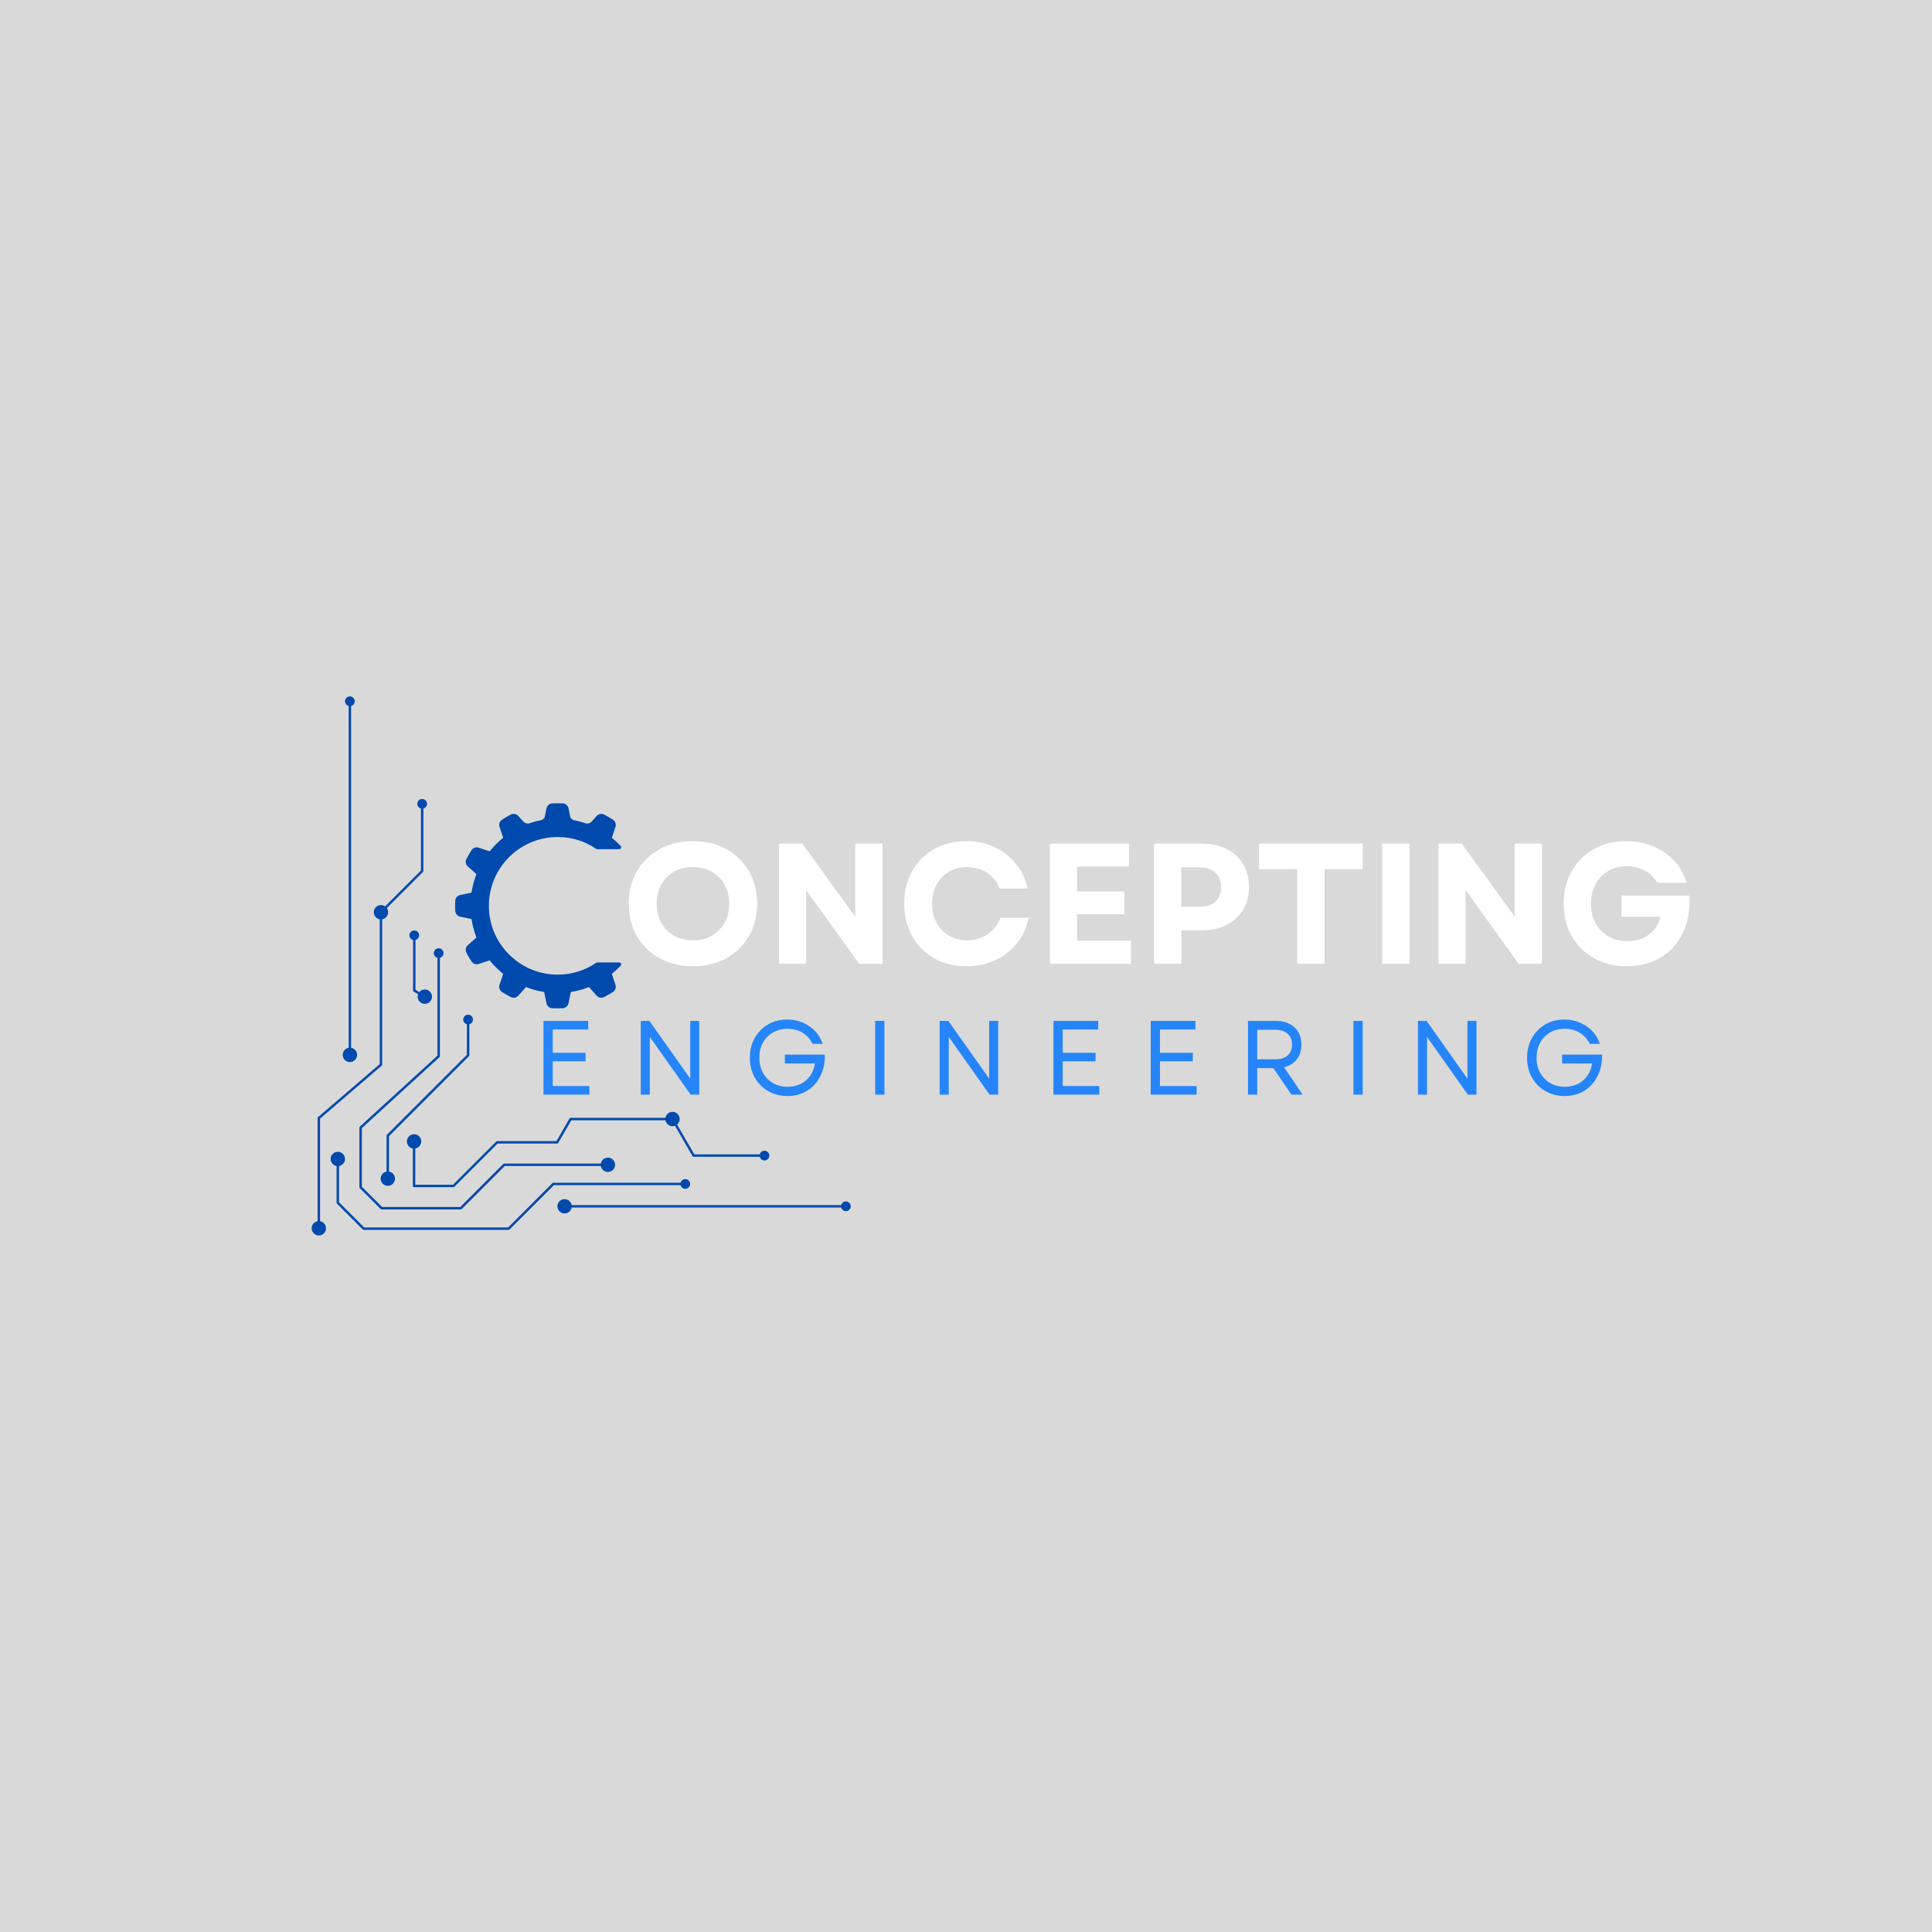 <svg version="1.0" preserveAspectRatio="xMidYMid meet" height="500" viewBox="0 0 375 375" zoomAndPan="magnify" width="500" xmlns:xlink="http://www.w3.org/1999/xlink" xmlns="http://www.w3.org/2000/svg"><defs><g></g><clipPath id="1eb4ad9c05"><path clip-rule="nonzero" d="M 88.316 155.914 L 120.566 155.914 L 120.566 195.664 L 88.316 195.664 Z M 88.316 155.914"></path></clipPath><clipPath id="e10cde4fc6"><path clip-rule="nonzero" d="M 60.504 135.18 L 165.504 135.18 L 165.504 240 L 60.504 240 Z M 60.504 135.18"></path></clipPath></defs><rect fill-opacity="1" height="450" y="-37.5" fill="#ffffff" width="450" x="-37.5"></rect><rect fill-opacity="1" height="450" y="-37.5" fill="#d9d9d9" width="450" x="-37.5"></rect><g clip-path="url(#1eb4ad9c05)"><path fill-rule="evenodd" fill-opacity="1" d="M 108.148 162.465 L 108.117 162.465 L 108.055 162.469 L 107.926 162.469 L 107.871 162.473 L 107.777 162.473 L 107.742 162.477 L 107.68 162.477 L 107.648 162.48 L 107.574 162.48 L 107.555 162.484 L 107.465 162.488 L 107.438 162.488 L 107.375 162.492 L 107.34 162.496 C 107.34 162.496 107.297 162.5 107.281 162.5 C 107.27 162.5 107.258 162.5 107.246 162.504 C 107.23 162.504 107.207 162.504 107.191 162.508 C 107.18 162.508 107.164 162.508 107.152 162.508 C 107.137 162.512 107.113 162.512 107.098 162.516 C 107.086 162.516 107.074 162.516 107.062 162.516 C 107.047 162.52 107.02 162.52 107.004 162.523 C 106.992 162.523 106.98 162.523 106.973 162.527 C 106.953 162.527 106.918 162.531 106.906 162.531 C 106.898 162.531 106.887 162.535 106.879 162.535 C 106.859 162.535 106.809 162.543 106.789 162.543 C 106.781 162.543 106.773 162.547 106.766 162.547 C 106.75 162.547 106.719 162.551 106.699 162.555 C 106.688 162.555 106.68 162.559 106.668 162.559 C 106.652 162.559 106.625 162.562 106.609 162.566 C 106.598 162.566 106.586 162.566 106.574 162.57 C 106.559 162.57 106.535 162.574 106.52 162.574 C 106.508 162.578 106.496 162.578 106.48 162.582 C 106.469 162.582 106.445 162.586 106.43 162.586 C 106.418 162.59 106.406 162.59 106.391 162.594 C 106.379 162.594 106.355 162.598 106.34 162.602 C 106.328 162.602 106.316 162.605 106.301 162.605 C 106.285 162.609 106.258 162.613 106.242 162.613 C 106.234 162.617 106.223 162.617 106.215 162.617 C 106.195 162.621 106.145 162.629 106.125 162.633 C 106.121 162.633 106.113 162.633 106.105 162.637 C 106.094 162.637 106.055 162.645 106.035 162.648 C 106.027 162.648 106.016 162.652 106.004 162.652 C 105.988 162.656 105.965 162.66 105.949 162.664 C 105.938 162.664 105.922 162.668 105.91 162.668 C 105.895 162.672 105.875 162.676 105.859 162.68 C 105.848 162.68 105.836 162.684 105.82 162.684 C 105.809 162.688 105.785 162.691 105.773 162.695 C 105.758 162.695 105.746 162.699 105.734 162.703 C 105.719 162.703 105.699 162.707 105.684 162.711 C 105.672 162.715 105.656 162.715 105.645 162.719 C 105.629 162.723 105.605 162.727 105.594 162.73 C 105.582 162.73 105.57 162.734 105.559 162.734 C 105.539 162.738 105.504 162.746 105.488 162.75 C 105.484 162.75 105.477 162.754 105.469 162.754 C 105.469 162.754 105.465 162.754 105.461 162.758 C 105.445 162.758 105.402 162.77 105.387 162.773 C 105.375 162.773 105.363 162.777 105.352 162.781 C 105.336 162.785 105.312 162.789 105.297 162.793 C 105.285 162.793 105.273 162.797 105.258 162.801 C 105.246 162.805 105.227 162.809 105.211 162.812 C 105.199 162.816 105.184 162.816 105.172 162.82 C 105.156 162.824 105.141 162.828 105.125 162.832 C 105.113 162.836 105.098 162.84 105.086 162.844 C 105.07 162.844 105.051 162.852 105.039 162.852 C 105.023 162.855 105.012 162.859 105 162.863 C 104.984 162.867 104.965 162.871 104.949 162.875 C 104.938 162.879 104.926 162.883 104.914 162.883 C 104.898 162.891 104.871 162.895 104.855 162.898 C 104.848 162.902 104.836 162.906 104.828 162.906 C 104.809 162.914 104.762 162.926 104.742 162.93 C 104.734 162.934 104.723 162.934 104.711 162.938 C 104.695 162.941 104.676 162.949 104.66 162.953 C 104.645 162.957 104.633 162.961 104.621 162.965 C 104.605 162.969 104.59 162.973 104.574 162.977 C 104.562 162.98 104.547 162.984 104.535 162.988 C 104.52 162.992 104.504 162.996 104.488 163 C 104.477 163.004 104.461 163.008 104.449 163.012 C 104.434 163.016 104.418 163.023 104.402 163.027 C 104.391 163.031 104.379 163.035 104.363 163.039 C 104.352 163.043 104.332 163.047 104.316 163.051 C 104.305 163.055 104.293 163.059 104.281 163.062 C 104.266 163.07 104.242 163.074 104.23 163.082 C 104.219 163.082 104.207 163.086 104.195 163.09 C 104.176 163.098 104.133 163.109 104.113 163.117 C 104.105 163.121 104.098 163.121 104.086 163.125 C 104.074 163.129 104.047 163.141 104.031 163.145 C 104.02 163.148 104.008 163.152 103.996 163.156 C 103.98 163.16 103.961 163.168 103.949 163.172 C 103.938 163.176 103.922 163.18 103.91 163.184 C 103.898 163.191 103.879 163.195 103.863 163.199 C 103.852 163.203 103.828 163.215 103.828 163.215 L 103.746 163.242 L 103.695 163.262 L 103.664 163.273 L 103.609 163.293 L 103.582 163.305 L 103.5 163.336 L 103.492 163.336 L 103.418 163.367 L 103.391 163.375 L 103.336 163.398 L 103.305 163.41 L 103.254 163.43 L 103.223 163.441 L 103.172 163.465 L 103.141 163.477 L 103.059 163.512 L 102.996 163.535 L 102.98 163.543 L 102.898 163.578 L 102.816 163.617 L 102.809 163.617 L 102.734 163.652 L 102.719 163.66 L 102.652 163.691 L 102.637 163.699 L 102.57 163.727 L 102.555 163.734 L 102.488 163.77 L 102.477 163.773 L 102.395 163.812 C 97.953 165.98 94.887 170.547 94.887 175.82 C 94.887 181.098 97.957 185.664 102.406 187.832 L 102.488 187.871 L 102.492 187.875 L 102.566 187.91 L 102.578 187.914 L 102.652 187.949 L 102.66 187.953 L 102.742 187.988 C 102.77 188.004 102.797 188.016 102.824 188.027 L 102.906 188.062 L 102.922 188.07 L 102.984 188.098 L 103.094 188.145 L 103.145 188.164 L 103.18 188.18 L 103.227 188.199 L 103.258 188.211 L 103.312 188.23 L 103.34 188.242 L 103.402 188.266 L 103.426 188.277 L 103.504 188.305 L 103.539 188.32 L 103.625 188.352 L 103.664 188.367 L 103.707 188.383 L 103.746 188.395 L 103.789 188.41 L 103.828 188.426 L 103.871 188.441 L 103.91 188.453 L 103.953 188.469 L 103.992 188.48 L 104.039 188.496 L 104.117 188.523 L 104.16 188.539 L 104.199 188.551 L 104.246 188.562 L 104.328 188.59 L 104.367 188.602 L 104.41 188.613 L 104.449 188.625 L 104.496 188.641 L 104.535 188.652 L 104.578 188.664 L 104.617 188.676 L 104.664 188.688 L 104.699 188.699 L 104.746 188.711 L 104.789 188.723 L 104.828 188.73 L 104.875 188.742 L 104.914 188.754 L 104.961 188.766 L 105 188.777 L 105.043 188.789 L 105.086 188.797 L 105.129 188.809 L 105.172 188.816 L 105.258 188.84 L 105.305 188.848 L 105.348 188.859 L 105.391 188.867 L 105.473 188.887 L 105.512 188.895 L 105.559 188.902 L 105.602 188.91 L 105.645 188.922 L 105.688 188.93 L 105.734 188.938 L 105.777 188.945 L 105.824 188.953 L 105.863 188.961 L 105.914 188.969 L 105.953 188.977 L 106.004 188.984 L 106.039 188.992 L 106.125 189.008 L 106.152 189.012 L 106.215 189.02 L 106.25 189.027 L 106.305 189.035 L 106.344 189.039 L 106.395 189.047 L 106.434 189.051 L 106.484 189.059 L 106.523 189.062 L 106.574 189.07 L 106.613 189.074 L 106.668 189.082 L 106.773 189.094 L 106.793 189.094 L 106.883 189.105 L 106.91 189.109 L 106.973 189.113 L 107.008 189.117 L 107.062 189.121 L 107.102 189.125 L 107.152 189.129 L 107.191 189.133 L 107.246 189.137 L 107.285 189.141 L 107.34 189.145 L 107.375 189.145 L 107.441 189.148 L 107.465 189.152 L 107.559 189.156 L 107.578 189.156 L 107.648 189.16 L 107.684 189.16 L 107.742 189.164 L 107.777 189.164 L 107.832 189.168 L 107.926 189.168 L 107.965 189.172 L 108.242 189.172 C 108.242 189.172 108.328 189.172 108.328 189.172 L 108.523 189.172 L 108.543 189.168 L 108.633 189.168 L 108.715 189.164 L 108.738 189.164 L 108.809 189.16 L 108.824 189.16 L 108.91 189.156 L 108.93 189.156 L 109 189.152 L 109.02 189.152 L 109.102 189.145 L 109.117 189.145 L 109.191 189.141 L 109.211 189.137 L 109.293 189.133 L 109.309 189.133 L 109.383 189.125 L 109.402 189.125 L 109.484 189.117 L 109.492 189.113 L 109.57 189.109 L 109.59 189.105 L 109.676 189.098 L 109.762 189.086 L 109.781 189.086 L 109.863 189.074 L 109.949 189.066 L 109.969 189.062 L 110.051 189.051 L 110.141 189.039 L 110.152 189.039 L 110.234 189.023 L 110.238 189.023 L 110.328 189.012 L 110.34 189.008 L 110.422 188.996 L 110.426 188.996 L 110.516 188.98 L 110.52 188.98 L 110.605 188.965 L 110.609 188.965 L 110.703 188.945 L 110.789 188.93 L 110.797 188.93 L 110.887 188.91 L 110.977 188.895 L 110.977 188.891 L 111.066 188.875 L 111.16 188.852 C 112.16 188.629 113.117 188.293 114.02 187.859 C 114.613 187.574 115.188 187.242 115.73 186.875 C 115.793 186.832 115.867 186.809 115.941 186.809 C 116.496 186.809 118.895 186.809 120.191 186.809 C 120.344 186.809 120.48 186.898 120.539 187.035 C 120.602 187.176 120.574 187.336 120.469 187.445 C 119.934 188.012 119.363 188.539 118.754 189.023 C 118.754 189.023 119.168 190.266 119.461 191.148 C 119.637 191.668 119.434 192.242 118.973 192.543 C 118.418 192.898 117.848 193.23 117.262 193.531 C 116.77 193.777 116.176 193.664 115.809 193.254 C 115.191 192.559 114.324 191.582 114.324 191.582 C 114.023 191.699 113.723 191.809 113.418 191.906 C 113.352 191.941 113.281 191.973 113.203 191.996 C 112.418 192.234 111.613 192.418 110.801 192.543 C 110.801 192.543 110.539 193.824 110.348 194.734 C 110.238 195.273 109.777 195.668 109.23 195.699 C 108.891 195.715 108.551 195.723 108.211 195.723 C 107.867 195.723 107.527 195.715 107.188 195.699 C 106.641 195.668 106.18 195.273 106.07 194.734 C 105.883 193.824 105.617 192.543 105.617 192.543 C 104.805 192.418 104 192.234 103.215 191.996 C 103.137 191.973 103.066 191.941 103 191.906 C 102.695 191.809 102.395 191.699 102.098 191.582 C 102.098 191.582 101.227 192.559 100.609 193.254 C 100.242 193.664 99.648 193.777 99.156 193.531 C 98.57 193.23 98 192.898 97.445 192.543 C 96.984 192.242 96.785 191.668 96.957 191.148 C 97.25 190.266 97.664 189.023 97.664 189.023 C 96.695 188.246 95.812 187.367 95.039 186.398 C 95.039 186.398 93.797 186.809 92.914 187.102 C 92.391 187.277 91.82 187.074 91.52 186.617 C 91.16 186.062 90.832 185.488 90.527 184.902 C 90.281 184.414 90.395 183.816 90.805 183.453 C 91.5 182.832 92.477 181.965 92.477 181.965 C 92.027 180.809 91.707 179.605 91.516 178.379 C 91.516 178.379 90.238 178.117 89.324 177.926 C 88.785 177.816 88.391 177.355 88.363 176.809 C 88.328 176.148 88.328 175.488 88.359 174.832 C 88.391 174.281 88.785 173.82 89.324 173.711 C 90.238 173.523 91.516 173.262 91.516 173.262 C 91.707 172.035 92.027 170.832 92.477 169.672 C 92.477 169.672 91.5 168.805 90.805 168.188 C 90.395 167.82 90.281 167.227 90.531 166.734 C 90.832 166.148 91.16 165.578 91.52 165.023 C 91.82 164.562 92.391 164.359 92.914 164.535 C 93.797 164.828 95.039 165.242 95.039 165.242 C 95.812 164.273 96.695 163.391 97.664 162.617 C 97.664 162.617 97.25 161.375 96.957 160.492 C 96.785 159.969 96.984 159.398 97.445 159.098 C 98 158.738 98.57 158.41 99.156 158.105 C 99.648 157.859 100.246 157.973 100.609 158.383 C 100.906 158.719 101.262 159.117 101.555 159.441 C 101.875 159.805 102.387 159.941 102.848 159.785 C 102.902 159.766 102.957 159.746 103.008 159.73 C 103.074 159.695 103.145 159.668 103.215 159.645 C 103.824 159.457 104.441 159.305 105.07 159.188 C 105.34 159.09 105.566 158.902 105.707 158.656 L 106.07 156.902 C 106.18 156.363 106.641 155.969 107.188 155.938 C 107.527 155.922 107.867 155.914 108.211 155.914 C 108.551 155.914 108.891 155.922 109.23 155.938 C 109.781 155.969 110.238 156.363 110.352 156.902 L 110.711 158.656 C 110.852 158.902 111.078 159.09 111.348 159.188 C 111.977 159.305 112.594 159.457 113.203 159.645 C 113.277 159.668 113.344 159.695 113.41 159.73 C 113.465 159.746 113.516 159.766 113.57 159.785 C 114.031 159.941 114.543 159.805 114.867 159.441 C 115.156 159.117 115.512 158.719 115.809 158.383 C 116.176 157.973 116.77 157.859 117.262 158.105 C 117.848 158.41 118.418 158.738 118.973 159.098 C 119.434 159.398 119.633 159.969 119.461 160.492 C 119.168 161.375 118.754 162.617 118.754 162.617 C 119.363 163.102 119.934 163.629 120.469 164.191 C 120.57 164.305 120.598 164.465 120.539 164.602 C 120.48 164.738 120.344 164.828 120.191 164.828 C 118.895 164.828 116.496 164.828 115.941 164.828 C 115.867 164.828 115.793 164.805 115.73 164.766 C 115.191 164.398 114.621 164.07 114.027 163.785 C 113.973 163.758 113.922 163.73 113.867 163.707 L 113.863 163.703 L 113.781 163.668 L 113.703 163.633 L 113.695 163.629 L 113.613 163.594 L 113.539 163.559 L 113.527 163.555 L 113.449 163.52 L 113.371 163.488 L 113.355 163.48 L 113.277 163.449 L 113.203 163.418 L 113.184 163.41 L 113.109 163.383 L 113.012 163.344 L 112.945 163.32 L 112.934 163.316 L 112.859 163.285 L 112.84 163.277 L 112.777 163.258 L 112.762 163.25 L 112.688 163.223 L 112.605 163.195 L 112.586 163.188 L 112.512 163.164 L 112.43 163.137 L 112.41 163.129 L 112.336 163.105 L 112.312 163.098 L 112.254 163.082 L 112.137 163.043 L 112.078 163.027 L 112.055 163.02 L 111.98 162.996 L 111.961 162.992 L 111.902 162.973 L 111.875 162.965 L 111.801 162.945 L 111.723 162.926 L 111.695 162.918 L 111.625 162.898 L 111.617 162.898 L 111.609 162.895 L 111.539 162.879 L 111.516 162.871 L 111.449 162.855 L 111.434 162.852 L 111.359 162.832 L 111.332 162.824 L 111.27 162.812 L 111.25 162.809 L 111.176 162.789 L 111.152 162.785 L 111.09 162.77 L 110.992 162.75 L 110.969 162.746 L 110.906 162.73 L 110.883 162.727 L 110.785 162.707 L 110.723 162.695 L 110.699 162.691 L 110.621 162.676 L 110.602 162.676 L 110.535 162.664 L 110.512 162.66 L 110.434 162.645 L 110.418 162.641 L 110.352 162.633 L 110.328 162.629 L 110.246 162.617 L 110.234 162.613 L 110.164 162.602 L 110.141 162.602 L 110.059 162.59 L 110.051 162.586 L 109.973 162.578 L 109.949 162.574 L 109.875 162.566 L 109.867 162.562 L 109.785 162.555 L 109.762 162.551 L 109.688 162.543 L 109.676 162.543 L 109.594 162.535 L 109.574 162.531 L 109.5 162.523 L 109.488 162.523 L 109.402 162.516 L 109.383 162.516 L 109.312 162.508 L 109.297 162.508 L 109.211 162.5 L 109.191 162.5 L 109.121 162.496 L 109.102 162.492 L 109.02 162.488 L 109 162.488 L 108.93 162.484 L 108.91 162.48 L 108.824 162.477 L 108.738 162.477 L 108.719 162.473 L 108.621 162.473 L 108.543 162.469 L 108.43 162.469 L 108.352 162.465 Z M 108.148 162.465" fill="#004aad"></path></g><g clip-path="url(#e10cde4fc6)"><path fill-rule="nonzero" fill-opacity="1" d="M 66.961 224.949 C 66.961 224.184 66.336 223.559 65.57 223.559 C 64.801 223.559 64.176 224.184 64.176 224.949 C 64.176 225.637 64.676 226.211 65.332 226.324 L 65.332 233.453 C 65.332 233.531 65.367 233.594 65.414 233.633 L 70.43 238.652 C 70.488 238.707 70.555 238.727 70.617 238.723 L 98.723 238.723 C 98.801 238.723 98.859 238.688 98.902 238.641 L 107.5 230.043 L 132.098 230.043 C 132.203 230.449 132.574 230.75 133.012 230.75 C 133.531 230.75 133.953 230.324 133.953 229.805 C 133.953 229.285 133.531 228.863 133.012 228.863 C 132.57 228.863 132.199 229.164 132.098 229.57 L 107.43 229.57 C 107.379 229.566 107.324 229.574 107.273 229.609 C 107.258 229.617 107.246 229.625 107.234 229.637 L 98.625 238.25 L 70.695 238.25 L 65.805 233.359 L 65.805 226.328 C 66.461 226.211 66.961 225.637 66.961 224.949 M 117.992 227.477 C 118.762 227.477 119.387 226.852 119.387 226.086 C 119.387 225.316 118.762 224.691 117.992 224.691 C 117.309 224.691 116.734 225.191 116.621 225.848 L 97.871 225.848 C 97.805 225.848 97.746 225.875 97.703 225.918 L 89.344 234.277 L 74.168 234.277 L 70.234 230.344 L 70.234 218.961 L 85.305 205.184 C 85.363 205.133 85.387 205.062 85.383 204.996 L 85.383 185.91 C 85.789 185.801 86.09 185.434 86.09 184.996 C 86.09 184.477 85.664 184.051 85.145 184.051 C 84.625 184.051 84.203 184.477 84.203 184.996 C 84.203 185.434 84.504 185.805 84.91 185.91 L 84.91 204.906 L 69.852 218.668 C 69.82 218.695 69.793 218.734 69.773 218.785 C 69.766 218.809 69.762 218.828 69.762 218.855 L 69.762 230.414 C 69.754 230.461 69.766 230.516 69.797 230.57 C 69.809 230.586 69.816 230.598 69.828 230.609 L 73.902 234.684 C 73.945 234.727 74.004 234.75 74.07 234.75 L 89.418 234.75 C 89.469 234.758 89.523 234.746 89.574 234.715 C 89.586 234.703 89.598 234.695 89.613 234.684 L 97.973 226.32 L 116.621 226.32 C 116.734 226.977 117.309 227.477 117.992 227.477 Z M 81.762 194.66 C 82.43 195.047 83.277 194.812 83.664 194.148 C 84.047 193.48 83.82 192.633 83.156 192.246 C 82.559 191.902 81.816 192.051 81.391 192.562 L 80.648 192.133 L 80.648 182.457 C 81.055 182.352 81.355 181.98 81.355 181.543 C 81.355 181.023 80.93 180.602 80.41 180.602 C 79.891 180.602 79.465 181.023 79.465 181.543 C 79.465 181.984 79.77 182.355 80.176 182.457 L 80.176 192.254 C 80.168 192.32 80.191 192.391 80.25 192.445 C 80.262 192.457 80.277 192.465 80.293 192.477 L 81.152 192.973 C 80.922 193.594 81.164 194.312 81.762 194.66 Z M 73.883 228.777 C 73.883 229.543 74.508 230.168 75.273 230.168 C 76.043 230.168 76.668 229.543 76.668 228.777 C 76.668 228.09 76.168 227.516 75.512 227.402 L 75.512 220.516 L 91.027 204.996 C 91.086 204.941 91.105 204.871 91.098 204.809 L 91.098 198.801 C 91.504 198.695 91.805 198.324 91.805 197.887 C 91.805 197.367 91.379 196.945 90.859 196.945 C 90.34 196.945 89.914 197.367 89.914 197.887 C 89.914 198.328 90.219 198.699 90.625 198.801 L 90.625 204.73 L 75.117 220.238 C 75.09 220.262 75.066 220.301 75.047 220.344 C 75.043 220.367 75.035 220.387 75.035 220.414 L 75.035 227.398 C 74.383 227.516 73.883 228.09 73.883 228.777 Z M 66.52 204.75 C 66.52 205.52 67.148 206.145 67.914 206.145 C 68.68 206.145 69.309 205.52 69.309 204.75 C 69.309 204.062 68.809 203.488 68.148 203.375 L 68.148 137.027 C 68.555 136.922 68.859 136.551 68.859 136.113 C 68.859 135.594 68.434 135.168 67.914 135.168 C 67.395 135.168 66.969 135.594 66.969 136.113 C 66.969 136.551 67.273 136.922 67.68 137.027 L 67.68 203.375 C 67.023 203.488 66.52 204.062 66.52 204.75 Z M 109.578 232.75 C 108.812 232.75 108.188 233.375 108.188 234.141 C 108.188 234.91 108.812 235.535 109.578 235.535 C 110.266 235.535 110.84 235.035 110.953 234.379 L 163.27 234.379 C 163.375 234.785 163.746 235.086 164.184 235.086 C 164.703 235.086 165.129 234.66 165.129 234.141 C 165.129 233.621 164.703 233.195 164.184 233.195 C 163.746 233.195 163.375 233.5 163.27 233.906 L 110.953 233.906 C 110.84 233.25 110.27 232.75 109.578 232.75 Z M 131.738 216.504 C 131.352 215.84 130.508 215.609 129.836 215.992 C 129.465 216.211 129.23 216.574 129.16 216.965 L 110.777 216.965 C 110.711 216.957 110.645 216.98 110.586 217.039 C 110.574 217.051 110.562 217.066 110.555 217.082 L 108.008 221.492 L 96.52 221.492 C 96.469 221.488 96.414 221.496 96.359 221.527 C 96.348 221.539 96.336 221.547 96.324 221.559 L 87.926 229.957 L 80.605 229.957 L 80.605 222.922 C 81.262 222.809 81.766 222.238 81.766 221.547 C 81.766 220.781 81.137 220.156 80.371 220.156 C 79.602 220.156 78.977 220.781 78.977 221.547 C 78.977 222.234 79.477 222.809 80.133 222.922 L 80.133 230.195 C 80.133 230.34 80.25 230.426 80.371 230.43 L 88.023 230.43 C 88.102 230.43 88.16 230.398 88.203 230.348 L 96.59 221.965 L 108.148 221.965 C 108.242 221.965 108.312 221.914 108.348 221.844 L 110.895 217.438 L 129.16 217.438 C 129.184 217.598 129.242 217.754 129.328 217.898 C 129.676 218.496 130.391 218.742 131.016 218.508 L 134.426 224.418 C 134.469 224.5 134.551 224.535 134.629 224.535 L 147.469 224.535 C 147.574 224.941 147.945 225.242 148.383 225.242 C 148.902 225.242 149.328 224.82 149.328 224.301 C 149.328 223.781 148.902 223.355 148.383 223.355 C 147.945 223.355 147.574 223.656 147.469 224.062 L 134.766 224.062 L 131.422 218.273 C 131.938 217.844 132.086 217.105 131.738 216.504 Z M 60.492 238.41 C 60.492 239.18 61.117 239.805 61.887 239.805 C 62.652 239.805 63.277 239.18 63.277 238.41 C 63.277 237.723 62.777 237.148 62.121 237.035 L 62.121 217.121 L 74.098 206.828 C 74.156 206.777 74.184 206.707 74.18 206.645 L 74.18 178.434 C 74.453 178.387 74.715 178.254 74.93 178.047 C 75.418 177.547 75.469 176.805 75.082 176.258 L 82.109 169.23 C 82.164 169.172 82.184 169.105 82.176 169.043 L 82.176 156.934 C 82.582 156.828 82.887 156.457 82.887 156.02 C 82.887 155.5 82.461 155.074 81.941 155.074 C 81.422 155.074 80.996 155.5 80.996 156.02 C 80.996 156.457 81.301 156.828 81.707 156.934 L 81.707 168.965 L 74.746 175.926 C 74.199 175.539 73.453 175.59 72.957 176.074 C 72.414 176.629 72.414 177.488 72.957 178.047 C 73.172 178.258 73.434 178.387 73.707 178.434 L 73.707 206.547 L 61.742 216.824 C 61.707 216.852 61.676 216.891 61.66 216.945 C 61.652 216.969 61.648 216.992 61.648 217.016 L 61.648 237.039 C 60.992 237.148 60.492 237.723 60.492 238.41 Z M 60.492 238.41" fill="#004aad"></path></g><g fill-opacity="1" fill="#ffffff"><g transform="translate(120.613, 187.078)"><g><path d="M 13.875 0.469 C 11.445 0.469 9.297 -0.047 7.422 -1.078 C 5.547 -2.117 4.078 -3.551 3.016 -5.375 C 1.961 -7.195 1.438 -9.297 1.438 -11.672 C 1.438 -14.055 1.961 -16.16 3.016 -17.984 C 4.078 -19.805 5.547 -21.234 7.422 -22.266 C 9.297 -23.297 11.445 -23.812 13.875 -23.812 C 16.32 -23.812 18.477 -23.297 20.344 -22.266 C 22.219 -21.234 23.688 -19.805 24.75 -17.984 C 25.82 -16.16 26.359 -14.055 26.359 -11.672 C 26.359 -9.297 25.82 -7.195 24.75 -5.375 C 23.688 -3.551 22.219 -2.117 20.344 -1.078 C 18.477 -0.047 16.32 0.469 13.875 0.469 Z M 6.844 -11.672 C 6.844 -10.273 7.141 -9.039 7.734 -7.969 C 8.336 -6.906 9.164 -6.07 10.219 -5.469 C 11.281 -4.863 12.5 -4.562 13.875 -4.562 C 15.281 -4.562 16.508 -4.863 17.562 -5.469 C 18.613 -6.07 19.438 -6.906 20.031 -7.969 C 20.625 -9.039 20.922 -10.273 20.922 -11.672 C 20.922 -13.078 20.625 -14.312 20.031 -15.375 C 19.438 -16.445 18.613 -17.281 17.562 -17.875 C 16.508 -18.477 15.281 -18.781 13.875 -18.781 C 12.5 -18.781 11.281 -18.477 10.219 -17.875 C 9.164 -17.281 8.336 -16.445 7.734 -15.375 C 7.141 -14.312 6.844 -13.078 6.844 -11.672 Z M 6.844 -11.672"></path></g></g></g><g fill-opacity="1" fill="#ffffff"><g transform="translate(148.395, 187.078)"><g><path d="M 2.797 0 L 2.797 -23.344 L 7.312 -23.344 L 17.609 -9.141 L 17.609 -23.344 L 22.891 -23.344 L 22.891 0 L 18.375 0 L 8.078 -14.312 L 8.078 0 Z M 2.797 0"></path></g></g></g><g fill-opacity="1" fill="#ffffff"><g transform="translate(174.075, 187.078)"><g><path d="M 13.516 0.469 C 11.148 0.469 9.055 -0.047 7.234 -1.078 C 5.41 -2.117 3.988 -3.551 2.969 -5.375 C 1.945 -7.195 1.438 -9.297 1.438 -11.672 C 1.438 -14.055 1.945 -16.16 2.969 -17.984 C 3.988 -19.805 5.406 -21.234 7.219 -22.266 C 9.031 -23.297 11.117 -23.812 13.484 -23.812 C 15.461 -23.812 17.273 -23.43 18.922 -22.672 C 20.566 -21.922 21.945 -20.852 23.062 -19.469 C 24.188 -18.094 24.973 -16.473 25.422 -14.609 L 19.953 -14.609 C 19.504 -15.898 18.711 -16.914 17.578 -17.656 C 16.441 -18.406 15.129 -18.781 13.641 -18.781 C 12.328 -18.781 11.156 -18.477 10.125 -17.875 C 9.094 -17.281 8.285 -16.445 7.703 -15.375 C 7.129 -14.312 6.844 -13.078 6.844 -11.672 C 6.844 -10.273 7.129 -9.039 7.703 -7.969 C 8.285 -6.906 9.086 -6.07 10.109 -5.469 C 11.129 -4.863 12.297 -4.562 13.609 -4.562 C 15.141 -4.562 16.484 -4.957 17.641 -5.75 C 18.797 -6.539 19.617 -7.602 20.109 -8.938 L 25.594 -8.938 C 25.207 -7.051 24.445 -5.398 23.312 -3.984 C 22.176 -2.578 20.77 -1.484 19.094 -0.703 C 17.414 0.078 15.555 0.469 13.516 0.469 Z M 13.516 0.469"></path></g></g></g><g fill-opacity="1" fill="#ffffff"><g transform="translate(200.99, 187.078)"><g><path d="M 2.797 0 L 2.797 -23.344 L 18.141 -23.344 L 18.141 -18.875 L 8.078 -18.875 L 8.078 -14.047 L 17.25 -14.047 L 17.25 -9.609 L 8.078 -9.609 L 8.078 -4.5 L 18.516 -4.5 L 18.516 0 Z M 2.797 0"></path></g></g></g><g fill-opacity="1" fill="#ffffff"><g transform="translate(221.201, 187.078)"><g><path d="M 2.797 0 L 2.797 -23.344 L 11.938 -23.344 C 13.832 -23.344 15.469 -23 16.844 -22.312 C 18.227 -21.625 19.301 -20.645 20.062 -19.375 C 20.832 -18.113 21.219 -16.625 21.219 -14.906 C 21.219 -13.219 20.832 -11.738 20.062 -10.469 C 19.301 -9.207 18.227 -8.227 16.844 -7.531 C 15.469 -6.844 13.832 -6.5 11.938 -6.5 L 8.109 -6.5 L 8.109 0 Z M 8.078 -11.078 L 11.516 -11.078 C 12.891 -11.078 13.945 -11.406 14.688 -12.062 C 15.438 -12.719 15.812 -13.656 15.812 -14.875 C 15.812 -16.102 15.438 -17.051 14.688 -17.719 C 13.945 -18.383 12.891 -18.719 11.516 -18.719 L 8.078 -18.719 Z M 8.078 -11.078"></path></g></g></g><g fill-opacity="1" fill="#ffffff"><g transform="translate(243.38, 187.078)"><g><path d="M 8.406 0 L 8.406 -18.375 L 1 -18.375 L 1 -23.344 L 21.109 -23.344 L 21.109 -18.375 L 13.703 -18.375 L 13.703 0 Z M 8.406 0"></path></g></g></g><g fill-opacity="1" fill="#ffffff"><g transform="translate(265.492, 187.078)"><g><path d="M 2.797 0 L 2.797 -23.344 L 8.109 -23.344 L 8.109 0 Z M 2.797 0"></path></g></g></g><g fill-opacity="1" fill="#ffffff"><g transform="translate(276.398, 187.078)"><g><path d="M 2.797 0 L 2.797 -23.344 L 7.312 -23.344 L 17.609 -9.141 L 17.609 -23.344 L 22.891 -23.344 L 22.891 0 L 18.375 0 L 8.078 -14.312 L 8.078 0 Z M 2.797 0"></path></g></g></g><g fill-opacity="1" fill="#ffffff"><g transform="translate(302.078, 187.078)"><g><path d="M 13.672 0.469 C 11.297 0.469 9.18 -0.047 7.328 -1.078 C 5.484 -2.117 4.039 -3.551 3 -5.375 C 1.957 -7.195 1.438 -9.297 1.438 -11.672 C 1.438 -14.055 1.953 -16.16 2.984 -17.984 C 4.016 -19.805 5.445 -21.234 7.281 -22.266 C 9.125 -23.297 11.223 -23.812 13.578 -23.812 C 15.461 -23.812 17.207 -23.477 18.812 -22.812 C 20.414 -22.145 21.773 -21.207 22.891 -20 C 24.016 -18.789 24.812 -17.363 25.281 -15.719 L 19.578 -15.719 C 19.023 -16.738 18.227 -17.531 17.188 -18.094 C 16.156 -18.664 14.984 -18.953 13.672 -18.953 C 12.316 -18.953 11.113 -18.641 10.062 -18.016 C 9.02 -17.391 8.203 -16.531 7.609 -15.438 C 7.023 -14.352 6.734 -13.098 6.734 -11.672 C 6.734 -10.273 7.02 -9.031 7.594 -7.938 C 8.176 -6.852 8.988 -5.992 10.031 -5.359 C 11.082 -4.723 12.32 -4.406 13.75 -4.406 C 15.457 -4.406 16.879 -4.836 18.016 -5.703 C 19.148 -6.566 19.883 -7.711 20.219 -9.141 L 12.641 -9.141 L 12.641 -13.25 L 25.812 -13.25 C 25.945 -11.238 25.754 -9.398 25.234 -7.734 C 24.711 -6.066 23.91 -4.613 22.828 -3.375 C 21.754 -2.145 20.441 -1.195 18.891 -0.531 C 17.348 0.133 15.609 0.469 13.672 0.469 Z M 13.672 0.469"></path></g></g></g><g fill-opacity="1" fill="#ffffff"><g transform="translate(329.3, 187.078)"><g></g></g></g><g fill-opacity="1" fill="#2585f8"><g transform="translate(103.395, 212.469)"><g><path d="M 2.094 0 L 2.094 -14.312 L 10.781 -14.312 L 10.781 -12.641 L 3.891 -12.641 L 3.891 -8.125 L 10.266 -8.125 L 10.266 -6.469 L 3.891 -6.469 L 3.891 -1.672 L 11 -1.672 L 11 0 Z M 2.094 0"></path></g></g></g><g fill-opacity="1" fill="#2585f8"><g transform="translate(122.272, 212.469)"><g><path d="M 2.094 0 L 2.094 -14.312 L 3.781 -14.312 L 11.703 -3.109 L 11.703 -14.312 L 13.453 -14.312 L 13.453 0 L 11.781 0 L 3.859 -11.203 L 3.859 0 Z M 2.094 0"></path></g></g></g><g fill-opacity="1" fill="#2585f8"><g transform="translate(144.359, 212.469)"><g><path d="M 8.469 0.266 C 7.414 0.266 6.445 0.082 5.562 -0.281 C 4.676 -0.656 3.906 -1.172 3.25 -1.828 C 2.594 -2.492 2.082 -3.281 1.719 -4.188 C 1.363 -5.094 1.188 -6.082 1.188 -7.156 C 1.188 -8.238 1.363 -9.227 1.719 -10.125 C 2.07 -11.02 2.578 -11.801 3.234 -12.469 C 3.891 -13.145 4.656 -13.664 5.531 -14.031 C 6.414 -14.395 7.379 -14.578 8.422 -14.578 C 9.516 -14.578 10.523 -14.379 11.453 -13.984 C 12.379 -13.586 13.18 -13.035 13.859 -12.328 C 14.535 -11.617 15.02 -10.797 15.312 -9.859 L 13.359 -9.859 C 12.91 -10.785 12.258 -11.504 11.406 -12.016 C 10.562 -12.523 9.586 -12.781 8.484 -12.781 C 7.422 -12.781 6.477 -12.539 5.656 -12.062 C 4.832 -11.582 4.188 -10.922 3.719 -10.078 C 3.258 -9.234 3.031 -8.258 3.031 -7.156 C 3.031 -6.051 3.266 -5.078 3.734 -4.234 C 4.203 -3.391 4.848 -2.727 5.672 -2.25 C 6.492 -1.77 7.441 -1.531 8.516 -1.531 C 9.473 -1.531 10.328 -1.719 11.078 -2.094 C 11.828 -2.477 12.438 -3.008 12.906 -3.688 C 13.383 -4.363 13.688 -5.148 13.812 -6.047 L 7.984 -6.047 L 7.984 -7.766 L 15.75 -7.766 C 15.781 -6.203 15.488 -4.816 14.875 -3.609 C 14.27 -2.398 13.414 -1.453 12.312 -0.766 C 11.219 -0.078 9.938 0.266 8.469 0.266 Z M 8.469 0.266"></path></g></g></g><g fill-opacity="1" fill="#2585f8"><g transform="translate(167.776, 212.469)"><g><path d="M 2.094 0 L 2.094 -14.312 L 3.891 -14.312 L 3.891 0 Z M 2.094 0"></path></g></g></g><g fill-opacity="1" fill="#2585f8"><g transform="translate(180.294, 212.469)"><g><path d="M 2.094 0 L 2.094 -14.312 L 3.781 -14.312 L 11.703 -3.109 L 11.703 -14.312 L 13.453 -14.312 L 13.453 0 L 11.781 0 L 3.859 -11.203 L 3.859 0 Z M 2.094 0"></path></g></g></g><g fill-opacity="1" fill="#2585f8"><g transform="translate(202.381, 212.469)"><g><path d="M 2.094 0 L 2.094 -14.312 L 10.781 -14.312 L 10.781 -12.641 L 3.891 -12.641 L 3.891 -8.125 L 10.266 -8.125 L 10.266 -6.469 L 3.891 -6.469 L 3.891 -1.672 L 11 -1.672 L 11 0 Z M 2.094 0"></path></g></g></g><g fill-opacity="1" fill="#2585f8"><g transform="translate(221.259, 212.469)"><g><path d="M 2.094 0 L 2.094 -14.312 L 10.781 -14.312 L 10.781 -12.641 L 3.891 -12.641 L 3.891 -8.125 L 10.266 -8.125 L 10.266 -6.469 L 3.891 -6.469 L 3.891 -1.672 L 11 -1.672 L 11 0 Z M 2.094 0"></path></g></g></g><g fill-opacity="1" fill="#2585f8"><g transform="translate(240.136, 212.469)"><g><path d="M 2.094 0 L 2.094 -14.312 L 7.547 -14.312 C 8.547 -14.312 9.41 -14.125 10.141 -13.75 C 10.879 -13.375 11.453 -12.844 11.859 -12.156 C 12.266 -11.477 12.469 -10.664 12.469 -9.719 C 12.469 -8.562 12.164 -7.602 11.562 -6.844 C 10.969 -6.082 10.148 -5.57 9.109 -5.312 L 12.703 0 L 10.531 0 L 7.031 -5.141 L 3.891 -5.141 L 3.891 0 Z M 3.891 -6.859 L 7.344 -6.859 C 8.395 -6.859 9.207 -7.102 9.781 -7.594 C 10.352 -8.094 10.641 -8.801 10.641 -9.719 C 10.641 -10.625 10.352 -11.328 9.781 -11.828 C 9.207 -12.336 8.395 -12.594 7.344 -12.594 L 3.891 -12.594 Z M 3.891 -6.859"></path></g></g></g><g fill-opacity="1" fill="#2585f8"><g transform="translate(260.608, 212.469)"><g><path d="M 2.094 0 L 2.094 -14.312 L 3.891 -14.312 L 3.891 0 Z M 2.094 0"></path></g></g></g><g fill-opacity="1" fill="#2585f8"><g transform="translate(273.125, 212.469)"><g><path d="M 2.094 0 L 2.094 -14.312 L 3.781 -14.312 L 11.703 -3.109 L 11.703 -14.312 L 13.453 -14.312 L 13.453 0 L 11.781 0 L 3.859 -11.203 L 3.859 0 Z M 2.094 0"></path></g></g></g><g fill-opacity="1" fill="#2585f8"><g transform="translate(295.213, 212.469)"><g><path d="M 8.469 0.266 C 7.414 0.266 6.445 0.082 5.562 -0.281 C 4.676 -0.656 3.906 -1.172 3.25 -1.828 C 2.594 -2.492 2.082 -3.281 1.719 -4.188 C 1.363 -5.094 1.188 -6.082 1.188 -7.156 C 1.188 -8.238 1.363 -9.227 1.719 -10.125 C 2.07 -11.02 2.578 -11.801 3.234 -12.469 C 3.891 -13.145 4.656 -13.664 5.531 -14.031 C 6.414 -14.395 7.379 -14.578 8.422 -14.578 C 9.516 -14.578 10.523 -14.379 11.453 -13.984 C 12.379 -13.586 13.18 -13.035 13.859 -12.328 C 14.535 -11.617 15.02 -10.797 15.312 -9.859 L 13.359 -9.859 C 12.91 -10.785 12.258 -11.504 11.406 -12.016 C 10.562 -12.523 9.586 -12.781 8.484 -12.781 C 7.422 -12.781 6.477 -12.539 5.656 -12.062 C 4.832 -11.582 4.188 -10.922 3.719 -10.078 C 3.258 -9.234 3.031 -8.258 3.031 -7.156 C 3.031 -6.051 3.266 -5.078 3.734 -4.234 C 4.203 -3.391 4.848 -2.727 5.672 -2.25 C 6.492 -1.77 7.441 -1.531 8.516 -1.531 C 9.473 -1.531 10.328 -1.719 11.078 -2.094 C 11.828 -2.477 12.438 -3.008 12.906 -3.688 C 13.383 -4.363 13.688 -5.148 13.812 -6.047 L 7.984 -6.047 L 7.984 -7.766 L 15.75 -7.766 C 15.781 -6.203 15.488 -4.816 14.875 -3.609 C 14.27 -2.398 13.414 -1.453 12.312 -0.766 C 11.219 -0.078 9.938 0.266 8.469 0.266 Z M 8.469 0.266"></path></g></g></g></svg>